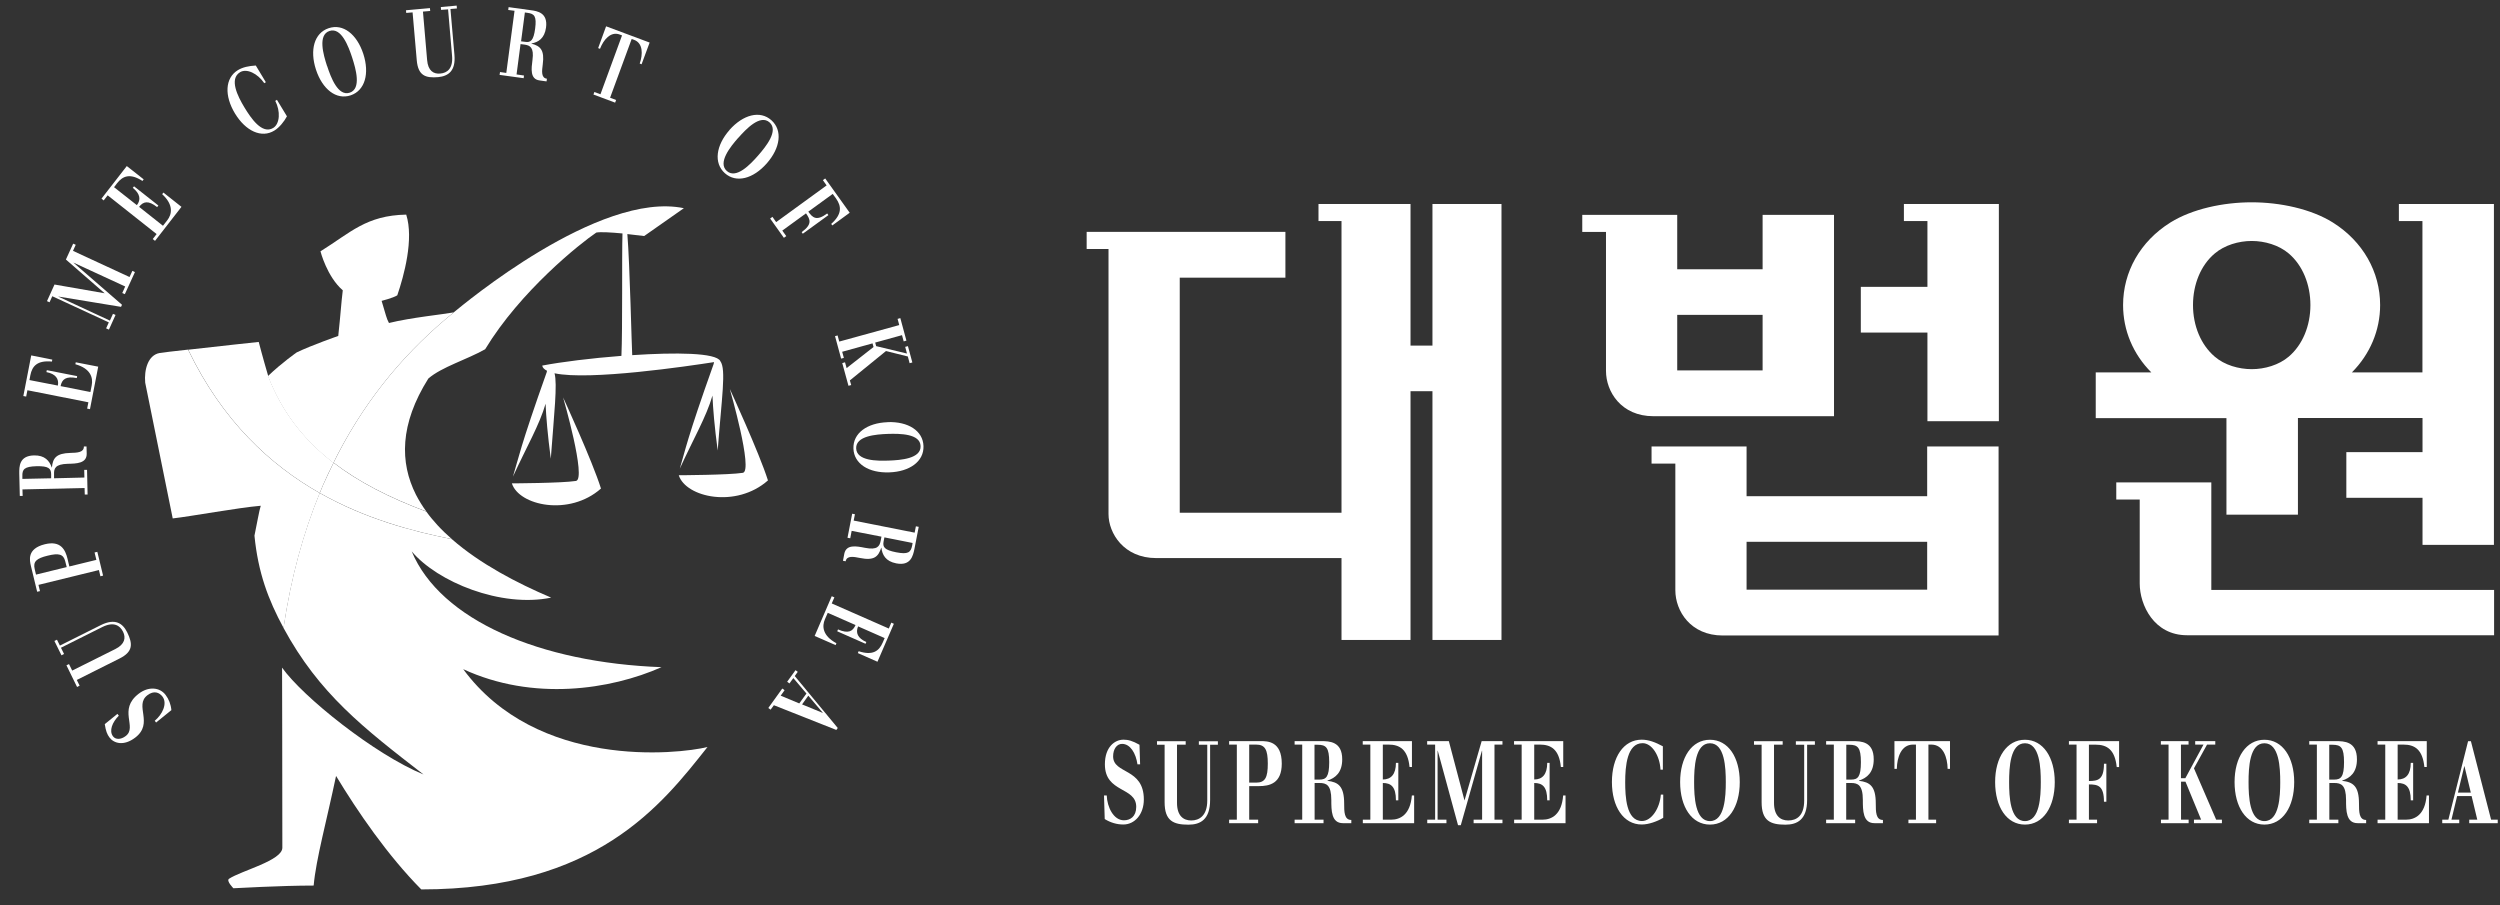 <svg width="116" height="42" viewBox="0 0 116 42" fill="none" xmlns="http://www.w3.org/2000/svg">
<rect x="0" y="0" width="116" height="42" fill="#333333" stroke="none"/>
<g clip-path="url(#clip0_73_169)">
<path d="M66.466 16.036H65.448V10.257V9.465H61.178V10.257H62.246V29.694H65.448V18.152H66.466V29.694H69.669V9.465H66.466V16.036Z" fill="white"/>
<path d="M89.421 23.024H81.041V20.717H76.632V21.512H77.736V27.387C77.736 28.352 78.443 29.487 79.937 29.487H92.734V20.717H89.421V23.024ZM89.421 27.362H81.041V25.141H89.421V27.362Z" fill="white"/>
<path d="M85.098 19.312V9.971H81.785V12.494H77.823V9.971H73.417V10.762H74.518V17.212C74.518 18.173 75.224 19.312 76.718 19.312H85.102H85.098ZM77.823 14.611H81.785V17.187H77.823V14.611Z" fill="white"/>
<path d="M102.605 27.374V22.382H98.195V23.178H99.283V27.076C99.283 28.07 99.944 29.475 101.475 29.475H115.726V27.374H102.605Z" fill="white"/>
<path d="M103.311 23.882H106.624V19.395H112.405V20.978H108.87V23.099H112.405V25.282H115.718V9.465H111.308V10.257H112.401V17.279H109.128C109.97 16.433 110.438 15.327 110.438 14.155C110.438 12.618 109.642 11.201 108.242 10.323C107.232 9.693 105.795 9.387 104.477 9.387C103.159 9.387 101.722 9.693 100.708 10.323C99.303 11.201 98.511 12.618 98.511 14.155C98.511 15.327 98.975 16.433 99.821 17.279H97.242V19.4H103.307V23.886L103.311 23.882ZM102.76 11.765C103.22 11.371 103.881 11.181 104.481 11.181C105.08 11.181 105.741 11.371 106.201 11.765C106.842 12.311 107.203 13.198 107.203 14.155C107.203 15.112 106.842 15.998 106.201 16.545C105.741 16.939 105.08 17.129 104.481 17.129C103.881 17.129 103.22 16.943 102.76 16.545C102.12 15.998 101.755 15.112 101.755 14.155C101.755 13.198 102.116 12.307 102.76 11.765Z" fill="white"/>
<path d="M50.421 10.758V11.553H51.435V23.853C51.435 24.739 52.142 25.895 53.648 25.895H63.592V23.791H54.74V12.883H59.643V10.758H50.425H50.421Z" fill="white"/>
<path d="M88.341 9.465V10.257H89.433V13.31H86.342V15.431H89.433V19.544H92.747V9.465H92.615H88.341Z" fill="white"/>
<path d="M51.226 36.91H51.353C51.37 37.453 51.673 38.062 52.15 38.062C52.441 38.062 52.721 37.892 52.721 37.437C52.721 36.496 51.267 36.803 51.267 35.465C51.267 34.657 51.727 34.321 52.129 34.321C52.347 34.321 52.54 34.371 52.872 34.557L52.901 35.465H52.778C52.704 34.943 52.441 34.516 52.064 34.516C51.825 34.516 51.649 34.748 51.649 35.096C51.649 35.929 53.074 35.618 53.074 37.097C53.074 37.78 52.655 38.257 52.121 38.257C51.83 38.257 51.534 38.174 51.259 38.004L51.226 36.91Z" fill="white"/>
<path d="M53.681 34.392H55.016V34.553H54.613V37.25C54.613 37.855 54.909 38.07 55.274 38.07C55.64 38.07 56.017 37.855 56.017 37.147V34.557H55.627V34.396H56.51V34.557H56.149V37.117C56.149 38.021 55.705 38.265 55.143 38.265C54.441 38.265 54.038 38.087 54.038 37.221V34.557H53.685V34.396L53.681 34.392Z" fill="white"/>
<path d="M57.963 34.549H58.284C58.702 34.549 58.826 34.789 58.826 35.432C58.826 36.074 58.707 36.314 58.284 36.314H57.963V34.549ZM57.031 38.195H58.378V38.033H57.963V36.476H58.407C58.904 36.476 59.474 36.355 59.474 35.432C59.474 34.384 58.809 34.388 58.485 34.388H57.031V34.549H57.389V38.033H57.031V38.195Z" fill="white"/>
<path d="M60.993 34.557H61.141C61.531 34.557 61.675 34.686 61.675 35.365C61.675 36.045 61.531 36.173 61.227 36.173H60.993V34.557ZM61.412 38.195V38.033H60.998V36.331H61.227C61.539 36.331 61.773 36.418 61.773 37.118C61.773 37.606 61.773 38.195 62.311 38.195H62.701V38.046C62.369 38.046 62.369 37.664 62.369 37.283C62.369 36.48 62.098 36.289 61.593 36.231V36.219C61.962 36.099 62.279 35.846 62.279 35.233C62.279 34.404 61.691 34.388 61.293 34.388H60.07V34.549H60.423V38.033H60.07V38.195H61.416H61.412Z" fill="white"/>
<path d="M63.231 38.033H63.584V34.549H63.231V34.388H65.514V35.589H65.403C65.321 34.773 64.947 34.549 64.43 34.549H64.163V36.169C64.545 36.169 64.771 35.925 64.771 35.398H64.882V37.134H64.771C64.771 36.505 64.545 36.331 64.163 36.331V38.033H64.553C64.968 38.033 65.44 37.801 65.51 36.911H65.616V38.195H63.235V38.033H63.231Z" fill="white"/>
<path d="M66.22 38.033H66.59V34.549H66.22V34.388H67.226L67.953 37.143L68.749 34.388H69.714V34.549H69.344V38.033H69.714V38.195H68.376V38.033H68.77V34.835H68.761L67.78 38.29H67.653L66.713 34.835H66.704V38.033H67.115V38.195H66.224V38.033H66.22Z" fill="white"/>
<path d="M70.252 38.033H70.605V34.549H70.252V34.388H72.534V35.589H72.424C72.346 34.773 71.968 34.549 71.451 34.549H71.188V36.169C71.57 36.169 71.791 35.925 71.791 35.398H71.902V37.134H71.791C71.791 36.505 71.57 36.331 71.188 36.331V38.033H71.574C71.993 38.033 72.461 37.801 72.53 36.911H72.641V38.195H70.256V38.033H70.252Z" fill="white"/>
<path d="M77.157 35.713H77.047C77.014 35.054 76.644 34.483 76.217 34.483C75.495 34.483 75.409 35.552 75.409 36.285C75.409 36.956 75.454 38.095 76.189 38.095C76.624 38.095 77.014 37.515 77.063 36.869H77.174V37.946C76.899 38.112 76.501 38.257 76.176 38.257C75.33 38.257 74.793 37.437 74.793 36.285C74.793 35.133 75.33 34.321 76.176 34.321C76.501 34.321 76.808 34.441 77.157 34.628V35.709V35.713Z" fill="white"/>
<path d="M78.607 36.289C78.607 35.626 78.652 34.487 79.342 34.487C80.031 34.487 80.077 35.626 80.077 36.289C80.077 36.952 80.031 38.099 79.342 38.099C78.652 38.099 78.607 36.96 78.607 36.289ZM77.958 36.289C77.958 37.441 78.496 38.261 79.342 38.261C80.188 38.261 80.725 37.441 80.725 36.289C80.725 35.137 80.188 34.325 79.342 34.325C78.496 34.325 77.958 35.141 77.958 36.289Z" fill="white"/>
<path d="M81.382 34.392H82.716V34.553H82.314V37.25C82.314 37.855 82.61 38.07 82.975 38.07C83.361 38.07 83.714 37.855 83.714 37.147V34.557H83.328V34.396H84.211V34.557H83.85V37.117C83.85 38.021 83.402 38.265 82.844 38.265C82.142 38.265 81.739 38.087 81.739 37.221V34.557H81.386V34.396L81.382 34.392Z" fill="white"/>
<path d="M85.664 34.557H85.812C86.202 34.557 86.346 34.686 86.346 35.365C86.346 36.045 86.202 36.173 85.898 36.173H85.668V34.557H85.664ZM86.079 38.195V38.033H85.664V36.331H85.89C86.198 36.331 86.436 36.418 86.436 37.118C86.436 37.606 86.436 38.195 86.974 38.195H87.368V38.046C87.036 38.046 87.036 37.664 87.036 37.283C87.036 36.48 86.765 36.289 86.256 36.231V36.219C86.625 36.099 86.941 35.846 86.941 35.233C86.941 34.404 86.354 34.388 85.956 34.388H84.732V34.549H85.09V38.033H84.732V38.195H86.079Z" fill="white"/>
<path d="M88.547 38.033H88.9V34.549H88.764C88.222 34.549 88.021 35.133 88.013 35.676H87.902V34.388H90.48V35.676H90.37C90.361 35.133 90.16 34.549 89.614 34.549H89.479V38.033H89.836V38.195H88.551V38.033H88.547Z" fill="white"/>
<path d="M93.223 36.289C93.223 35.626 93.268 34.487 93.958 34.487C94.648 34.487 94.693 35.626 94.693 36.289C94.693 36.952 94.648 38.099 93.958 38.099C93.268 38.099 93.223 36.96 93.223 36.289ZM92.574 36.289C92.574 37.441 93.112 38.261 93.958 38.261C94.804 38.261 95.341 37.441 95.341 36.289C95.341 35.137 94.8 34.325 93.958 34.325C93.116 34.325 92.574 35.141 92.574 36.289Z" fill="white"/>
<path d="M98.326 35.593H98.216C98.133 34.777 97.76 34.553 97.242 34.553H96.926V36.239C97.341 36.239 97.624 36.181 97.624 35.436H97.735V37.201H97.624C97.624 36.455 97.345 36.397 96.926 36.397V38.033H97.304V38.195H95.998V38.033H96.352V34.549H95.998V34.388H98.326V35.589V35.593Z" fill="white"/>
<path d="M100.264 38.033H100.621V34.549H100.264V34.388H101.549V34.549H101.196V36.107H101.401L102.243 34.549H101.857V34.388H102.789V34.549H102.407L101.8 35.651L102.83 38.033H103.097V38.195H101.8V38.033H102.132L101.406 36.269H101.2V38.033H101.553V38.195H100.268V38.033H100.264Z" fill="white"/>
<path d="M104.333 36.289C104.333 35.626 104.378 34.487 105.068 34.487C105.758 34.487 105.803 35.626 105.803 36.289C105.803 36.952 105.758 38.099 105.068 38.099C104.378 38.099 104.333 36.96 104.333 36.289ZM103.684 36.289C103.684 37.441 104.222 38.261 105.068 38.261C105.914 38.261 106.451 37.441 106.451 36.289C106.451 35.137 105.914 34.325 105.068 34.325C104.222 34.325 103.684 35.141 103.684 36.289Z" fill="white"/>
<path d="M108.081 34.557H108.229C108.623 34.557 108.763 34.686 108.763 35.365C108.763 36.045 108.619 36.173 108.311 36.173H108.077V34.557H108.081ZM108.5 38.195V38.033H108.081V36.331H108.311C108.623 36.331 108.857 36.418 108.857 37.118C108.857 37.606 108.857 38.195 109.395 38.195H109.789V38.046C109.457 38.046 109.457 37.664 109.457 37.283C109.457 36.48 109.19 36.289 108.677 36.231V36.219C109.046 36.099 109.362 35.846 109.362 35.233C109.362 34.404 108.775 34.388 108.377 34.388H107.149V34.549H107.503V38.033H107.149V38.195H108.496H108.5Z" fill="white"/>
<path d="M110.319 38.033H110.676V34.549H110.319V34.388H112.602V35.589H112.491C112.409 34.773 112.039 34.549 111.518 34.549H111.251V36.169C111.637 36.169 111.859 35.925 111.859 35.398H111.97V37.134H111.859C111.859 36.505 111.633 36.331 111.251 36.331V38.033H111.637C112.056 38.033 112.524 37.801 112.594 36.911H112.704V38.195H110.319V38.033Z" fill="white"/>
<path d="M114.646 36.778H114.047L114.343 35.551H114.351L114.646 36.778ZM113.32 38.195H114.109V38.033H113.747L114.01 36.939H114.683L114.946 38.033H114.572V38.195H115.895V38.033H115.587L114.65 34.392H114.519L113.604 38.033H113.32V38.195Z" fill="white"/>
<path d="M7.246 33.53L7.18 33.443C7.529 33.157 7.78 32.648 7.542 32.325C7.394 32.13 7.143 32.026 6.84 32.258C6.215 32.735 7.152 33.555 6.273 34.226C5.739 34.632 5.283 34.491 5.082 34.222C4.971 34.077 4.91 33.919 4.861 33.6L5.448 33.124L5.513 33.207C5.205 33.518 5.054 33.911 5.242 34.164C5.361 34.325 5.608 34.325 5.834 34.151C6.384 33.733 5.46 32.934 6.437 32.188C6.889 31.84 7.414 31.885 7.685 32.246C7.833 32.441 7.928 32.681 7.952 32.95L7.246 33.522V33.53Z" fill="white"/>
<path d="M3.576 31.877L3.083 30.871L3.202 30.813L3.35 31.115L5.349 30.117C5.797 29.893 5.846 29.59 5.71 29.313C5.567 29.023 5.279 28.832 4.75 29.093L2.828 30.055L2.972 30.344L2.853 30.407L2.524 29.74L2.644 29.682L2.779 29.955L4.676 29.006C5.345 28.675 5.694 28.919 5.903 29.342C6.162 29.872 6.183 30.241 5.538 30.56L3.563 31.55L3.695 31.815L3.576 31.877Z" fill="white"/>
<path d="M1.671 26.666L1.609 26.4C1.527 26.056 1.695 25.907 2.212 25.783C2.73 25.655 2.947 25.709 3.029 26.052L3.095 26.313L1.675 26.661L1.671 26.666ZM4.783 26.707L4.516 25.605L4.388 25.634L4.471 25.978L3.218 26.284L3.132 25.924C3.034 25.518 2.824 25.07 2.081 25.253C1.239 25.46 1.375 26.003 1.436 26.268L1.724 27.457L1.855 27.428L1.785 27.138L4.59 26.45L4.659 26.74L4.787 26.707H4.783Z" fill="white"/>
<path d="M1.038 22.225V22.1C1.026 21.769 1.133 21.649 1.695 21.632C2.258 21.62 2.368 21.74 2.373 21.997V22.192L1.038 22.221V22.225ZM4.039 21.802H3.908L3.916 22.158L2.508 22.192V21.997C2.5 21.736 2.561 21.537 3.144 21.52C3.547 21.512 4.031 21.504 4.023 21.048L4.015 20.717H3.892C3.896 20.998 3.58 21.007 3.268 21.015C2.602 21.032 2.451 21.259 2.409 21.69H2.401C2.295 21.384 2.081 21.119 1.576 21.131C0.89 21.148 0.89 21.645 0.894 21.976L0.919 23.012H1.051L1.042 22.709L3.924 22.643L3.933 22.946H4.064L4.039 21.806V21.802Z" fill="white"/>
<path d="M4.044 18.96L4.101 18.666L1.272 18.107L1.215 18.401L1.083 18.376L1.449 16.491L2.426 16.686L2.41 16.777C1.732 16.711 1.49 16.984 1.408 17.415L1.367 17.635L2.685 17.891C2.746 17.577 2.582 17.349 2.155 17.266L2.171 17.175L3.58 17.452L3.563 17.543C3.054 17.444 2.873 17.601 2.812 17.916L4.195 18.19L4.257 17.871C4.323 17.527 4.208 17.1 3.498 16.901L3.514 16.81L4.557 17.013L4.175 18.985L4.044 18.96Z" fill="white"/>
<path d="M4.922 15.24L5.049 14.959L2.426 13.745L2.299 14.026L2.18 13.973L2.529 13.202L4.856 13.608L3.058 12.042L3.395 11.305L3.514 11.358L3.387 11.64L6.01 12.854L6.142 12.568L6.261 12.626L5.793 13.649L5.673 13.596L5.809 13.293L3.403 12.183L5.661 14.142L5.616 14.238L2.693 13.757L5.099 14.876L5.242 14.561L5.361 14.615L5.054 15.294L4.934 15.24H4.922Z" fill="white"/>
<path d="M7.086 11.093L7.267 10.861L4.996 9.063L4.811 9.3L4.709 9.217L5.883 7.705L6.667 8.322L6.61 8.396C6.035 8.028 5.698 8.16 5.427 8.508L5.292 8.686L6.351 9.519C6.548 9.266 6.503 8.989 6.162 8.715L6.22 8.645L7.349 9.536L7.291 9.61C6.881 9.287 6.651 9.345 6.454 9.598L7.562 10.476L7.763 10.219C7.977 9.942 8.067 9.511 7.525 9.01L7.583 8.935L8.42 9.598L7.193 11.176L7.09 11.093H7.086Z" fill="white"/>
<path d="M12.341 3.811L12.263 3.86C11.951 3.405 11.446 3.164 11.138 3.351C10.625 3.666 11.027 4.465 11.343 4.987C11.635 5.468 12.156 6.255 12.678 5.936C12.99 5.745 13.019 5.157 12.772 4.681L12.85 4.631L13.314 5.397C13.187 5.637 12.965 5.915 12.735 6.056C12.136 6.429 11.397 6.081 10.9 5.261C10.407 4.444 10.436 3.624 11.036 3.255C11.27 3.115 11.54 3.061 11.869 3.04L12.333 3.811H12.341Z" fill="white"/>
<path d="M15.174 3.061C15.002 2.531 14.739 1.619 15.289 1.437C15.835 1.255 16.168 2.145 16.34 2.671C16.512 3.202 16.775 4.117 16.229 4.3C15.683 4.482 15.351 3.591 15.178 3.061H15.174ZM14.661 3.231C14.96 4.142 15.601 4.648 16.27 4.424C16.939 4.2 17.153 3.409 16.857 2.497C16.558 1.59 15.921 1.081 15.248 1.309C14.579 1.532 14.365 2.323 14.661 3.231Z" fill="white"/>
<path d="M18.84 0.476L19.949 0.376L19.961 0.509L19.625 0.538L19.818 2.783C19.859 3.289 20.121 3.442 20.425 3.413C20.745 3.388 21.029 3.185 20.975 2.588L20.791 0.434L20.466 0.459L20.454 0.327L21.189 0.26L21.201 0.393L20.901 0.418L21.086 2.547C21.152 3.297 20.799 3.533 20.331 3.579C19.744 3.628 19.399 3.512 19.337 2.791L19.144 0.575L18.849 0.6L18.836 0.467L18.84 0.476Z" fill="white"/>
<path d="M24.354 0.579L24.477 0.596C24.802 0.637 24.904 0.761 24.831 1.325C24.757 1.888 24.621 1.979 24.371 1.942L24.178 1.917L24.354 0.579ZM24.297 3.636L24.313 3.504L23.968 3.454L24.153 2.046L24.342 2.07C24.597 2.108 24.785 2.203 24.707 2.783C24.654 3.189 24.588 3.674 25.036 3.732L25.36 3.777L25.377 3.653C25.102 3.616 25.143 3.301 25.184 2.986C25.274 2.319 25.073 2.133 24.658 2.025V2.017C24.978 1.959 25.266 1.785 25.336 1.279C25.426 0.592 24.942 0.513 24.613 0.471L23.599 0.331L23.582 0.463L23.874 0.5L23.492 3.384L23.201 3.342L23.18 3.475L24.297 3.628V3.636Z" fill="white"/>
<path d="M27.581 4.27L27.861 4.374L28.862 1.644L28.756 1.602C28.333 1.445 28.004 1.843 27.84 2.265L27.754 2.232L28.123 1.221L30.143 1.975L29.77 2.982L29.683 2.949C29.831 2.522 29.844 2.004 29.417 1.847L29.31 1.809L28.308 4.535L28.587 4.639L28.542 4.763L27.536 4.386L27.581 4.262V4.27Z" fill="white"/>
<path d="M34.257 6.396C34.623 5.981 35.276 5.294 35.707 5.679C36.138 6.064 35.538 6.802 35.177 7.216C34.812 7.634 34.155 8.322 33.724 7.933C33.292 7.547 33.888 6.81 34.257 6.391V6.396ZM33.851 6.031C33.218 6.748 33.108 7.564 33.633 8.036C34.163 8.508 34.947 8.297 35.579 7.58C36.208 6.864 36.322 6.052 35.793 5.579C35.263 5.107 34.479 5.318 33.847 6.031H33.851Z" fill="white"/>
<path d="M38.622 10.463L38.568 10.389C39.081 9.933 39.044 9.569 38.794 9.212L38.638 8.997L37.505 9.821C37.71 10.107 37.887 10.269 38.383 9.904L38.437 9.983L37.25 10.845L37.197 10.77C37.698 10.405 37.599 10.186 37.398 9.9L36.298 10.7L36.483 10.956L36.372 11.035L35.735 10.14L35.842 10.062L36.014 10.306L38.355 8.603L38.182 8.359L38.289 8.28L39.426 9.871L38.622 10.459V10.463Z" fill="white"/>
<path d="M38.864 15.563L38.942 15.849L41.725 15.083L41.648 14.797L41.775 14.76L42.058 15.804L41.931 15.841L41.853 15.551L40.609 15.895L40.654 16.061L42.083 16.404L42.001 16.094L42.128 16.061L42.333 16.819L42.206 16.852L42.124 16.541L41.11 16.288L39.434 17.651L39.496 17.867L39.369 17.9L39.081 16.848L39.209 16.81L39.283 17.08L40.531 16.102L40.486 15.932L39.077 16.322L39.155 16.607L39.028 16.64L38.745 15.597L38.876 15.563H38.864Z" fill="white"/>
<path d="M41.204 20.133C41.754 20.116 42.699 20.12 42.715 20.7C42.736 21.28 41.795 21.351 41.245 21.371C40.691 21.392 39.747 21.388 39.726 20.804C39.706 20.224 40.646 20.153 41.2 20.133H41.204ZM41.184 19.59C40.235 19.623 39.574 20.099 39.599 20.812C39.623 21.524 40.317 21.955 41.266 21.918C42.21 21.885 42.875 21.409 42.85 20.696C42.826 19.983 42.132 19.553 41.188 19.586L41.184 19.59Z" fill="white"/>
<path d="M42.345 25.191L42.325 25.311C42.259 25.634 42.136 25.734 41.582 25.626C41.028 25.518 40.95 25.378 40.999 25.125L41.036 24.934L42.349 25.195L42.345 25.191ZM39.319 24.951L39.451 24.976L39.517 24.632L40.9 24.901L40.863 25.092C40.814 25.349 40.707 25.531 40.137 25.419C39.738 25.34 39.266 25.249 39.176 25.692L39.114 26.02L39.237 26.044C39.291 25.771 39.603 25.829 39.907 25.891C40.559 26.024 40.757 25.829 40.888 25.415H40.896C40.937 25.742 41.089 26.044 41.586 26.14C42.259 26.272 42.366 25.788 42.432 25.46L42.629 24.445L42.497 24.421L42.44 24.715L39.611 24.155L39.669 23.861L39.541 23.836L39.324 24.951H39.319Z" fill="white"/>
<path d="M38.712 27.726L38.593 28L41.241 29.164L41.356 28.89L41.475 28.944L40.715 30.705L39.804 30.303L39.841 30.216C40.49 30.427 40.785 30.216 40.958 29.814L41.048 29.607L39.816 29.064C39.689 29.358 39.796 29.615 40.198 29.789L40.161 29.872L38.847 29.292L38.884 29.205C39.361 29.416 39.57 29.296 39.697 29.002L38.408 28.435L38.277 28.733C38.137 29.056 38.158 29.495 38.81 29.847L38.773 29.934L37.8 29.508L38.593 27.664L38.716 27.718L38.712 27.726Z" fill="white"/>
<path d="M37.213 32.689L37.505 32.279L38.186 33.083L37.217 32.685L37.213 32.689ZM36.914 31.094L36.524 31.633L36.63 31.712L36.811 31.463L37.419 32.18L37.086 32.639L36.224 32.279L36.404 32.026L36.298 31.948L35.649 32.851L35.756 32.929L35.908 32.722L38.806 33.87L38.872 33.779L36.877 31.368L37.016 31.173L36.91 31.094H36.914Z" fill="white"/>
<path d="M26.723 22.316C26.079 22.419 23.751 22.428 23.751 22.428C24.075 23.459 26.415 23.973 27.885 22.668C27.483 21.38 26.128 18.442 26.128 18.442C26.128 18.442 27.228 22.237 26.723 22.316Z" fill="white"/>
<path d="M33.867 18.065C33.867 18.065 34.963 21.86 34.467 21.939C33.822 22.042 31.494 22.051 31.494 22.051C31.823 23.082 34.159 23.596 35.633 22.291C35.226 21.003 33.871 18.065 33.871 18.065H33.867Z" fill="white"/>
<path d="M13.154 29.135C14.809 32.192 16.87 33.783 19.653 35.937C17.366 34.996 14.041 32.324 13.088 30.978C13.088 32.316 13.101 34.532 13.101 39.334C13.101 39.93 11.204 40.394 10.625 40.776C10.489 40.875 10.83 41.215 10.83 41.215C10.904 41.215 12.998 41.09 14.554 41.09C14.661 39.872 15.162 38.066 15.593 36.003C16.595 37.664 17.991 39.698 19.547 41.269C27.684 41.269 30.702 37.345 32.828 34.661C31.449 35.001 24.921 35.705 21.493 31.049C24.732 32.548 28.325 32.005 30.694 30.957C25.077 30.75 20.438 28.782 19.103 25.584C20.298 27.005 23.254 28.211 25.574 27.73C23.977 27.051 22.273 26.16 20.967 25.017C19.14 24.652 16.956 24.081 14.833 22.875C14.074 24.714 13.499 26.79 13.154 29.135Z" fill="white"/>
<path d="M33.424 16.756C33.235 16.363 31.35 16.346 29.335 16.479C29.314 16.251 29.224 12.241 29.109 10.861C29.384 10.89 29.659 10.923 29.889 10.952L31.732 9.66C27.791 8.84 21.444 14.179 21.078 14.474C21.074 14.482 21.066 14.482 21.062 14.49C18.955 16.189 17.091 18.339 15.671 21.081C15.605 21.205 15.544 21.338 15.478 21.466C16.628 22.353 18.052 23.086 19.781 23.732C19.6 23.484 19.44 23.223 19.3 22.954C18.549 21.466 18.541 19.685 19.875 17.564C20.499 17.025 21.653 16.69 22.511 16.205C24.153 13.496 26.92 11.296 27.668 10.791C27.857 10.753 28.353 10.782 28.883 10.832C28.85 11.93 28.891 15.252 28.834 16.512C27.438 16.619 26.042 16.794 25.159 16.963C25.175 17.063 25.253 17.137 25.381 17.204C25.381 17.22 25.373 17.241 25.369 17.266C24.125 20.766 24.051 21.292 23.8 22.117C24.42 20.762 25.036 19.71 25.315 18.732C25.34 19.341 25.41 20.17 25.557 21.284C25.713 19.175 25.869 17.829 25.73 17.32C27.352 17.668 31.933 16.988 33.132 16.802C33.124 16.823 33.116 16.856 33.112 16.893C31.864 20.393 31.79 20.92 31.543 21.744C32.163 20.385 32.779 19.333 33.058 18.355C33.083 18.964 33.153 19.793 33.301 20.903C33.485 18.459 33.703 17.133 33.424 16.76V16.756Z" fill="white"/>
<path d="M8.728 16.222C8.059 16.296 7.525 16.358 7.41 16.379C6.864 16.474 6.684 17.158 6.737 17.755L8.014 24.055C8.855 23.96 11.06 23.554 12.099 23.467C12.029 23.67 11.914 24.35 11.807 24.855C11.976 26.57 12.444 27.821 13.158 29.139C13.503 26.794 14.082 24.718 14.837 22.879C12.542 21.578 10.325 19.54 8.728 16.226V16.222Z" fill="white"/>
<path d="M15.474 21.471C15.54 21.342 15.601 21.209 15.667 21.085C17.091 18.343 18.951 16.193 21.058 14.494C20.54 14.589 19.07 14.735 18.048 14.987C17.925 14.759 17.913 14.635 17.707 13.96C17.707 13.96 18.237 13.827 18.434 13.703C18.746 12.787 19.21 11.097 18.849 9.958C16.989 9.995 16.27 10.791 14.87 11.661C14.87 11.661 15.17 12.837 15.905 13.471C15.827 14.109 15.81 14.527 15.695 15.588C15.695 15.588 14.48 16.01 13.77 16.35C13.77 16.35 13.072 16.835 12.431 17.452C13.064 19.088 14.057 20.393 15.466 21.479L15.474 21.471Z" fill="white"/>
<path d="M14.989 22.506C14.94 22.631 14.887 22.751 14.837 22.875C16.96 24.076 19.148 24.652 20.971 25.017C20.733 24.81 20.507 24.594 20.302 24.371C20.113 24.163 19.937 23.956 19.781 23.737C18.052 23.09 16.628 22.357 15.478 21.471C15.31 21.81 15.149 22.154 14.989 22.506Z" fill="white"/>
<path d="M14.837 22.875C14.887 22.751 14.94 22.631 14.989 22.506C15.145 22.15 15.305 21.811 15.478 21.471C14.07 20.385 13.072 19.08 12.444 17.444C12.201 16.624 12.005 15.866 12.005 15.866C12.005 15.866 10.091 16.069 8.732 16.226C10.325 19.54 12.546 21.578 14.841 22.879L14.837 22.875Z" fill="white"/>
</g>
<defs>
<clipPath id="clip0_73_169">
<rect width="115" height="41" fill="white" transform="translate(0.895 0.269)"/>
</clipPath>
</defs>
</svg>
